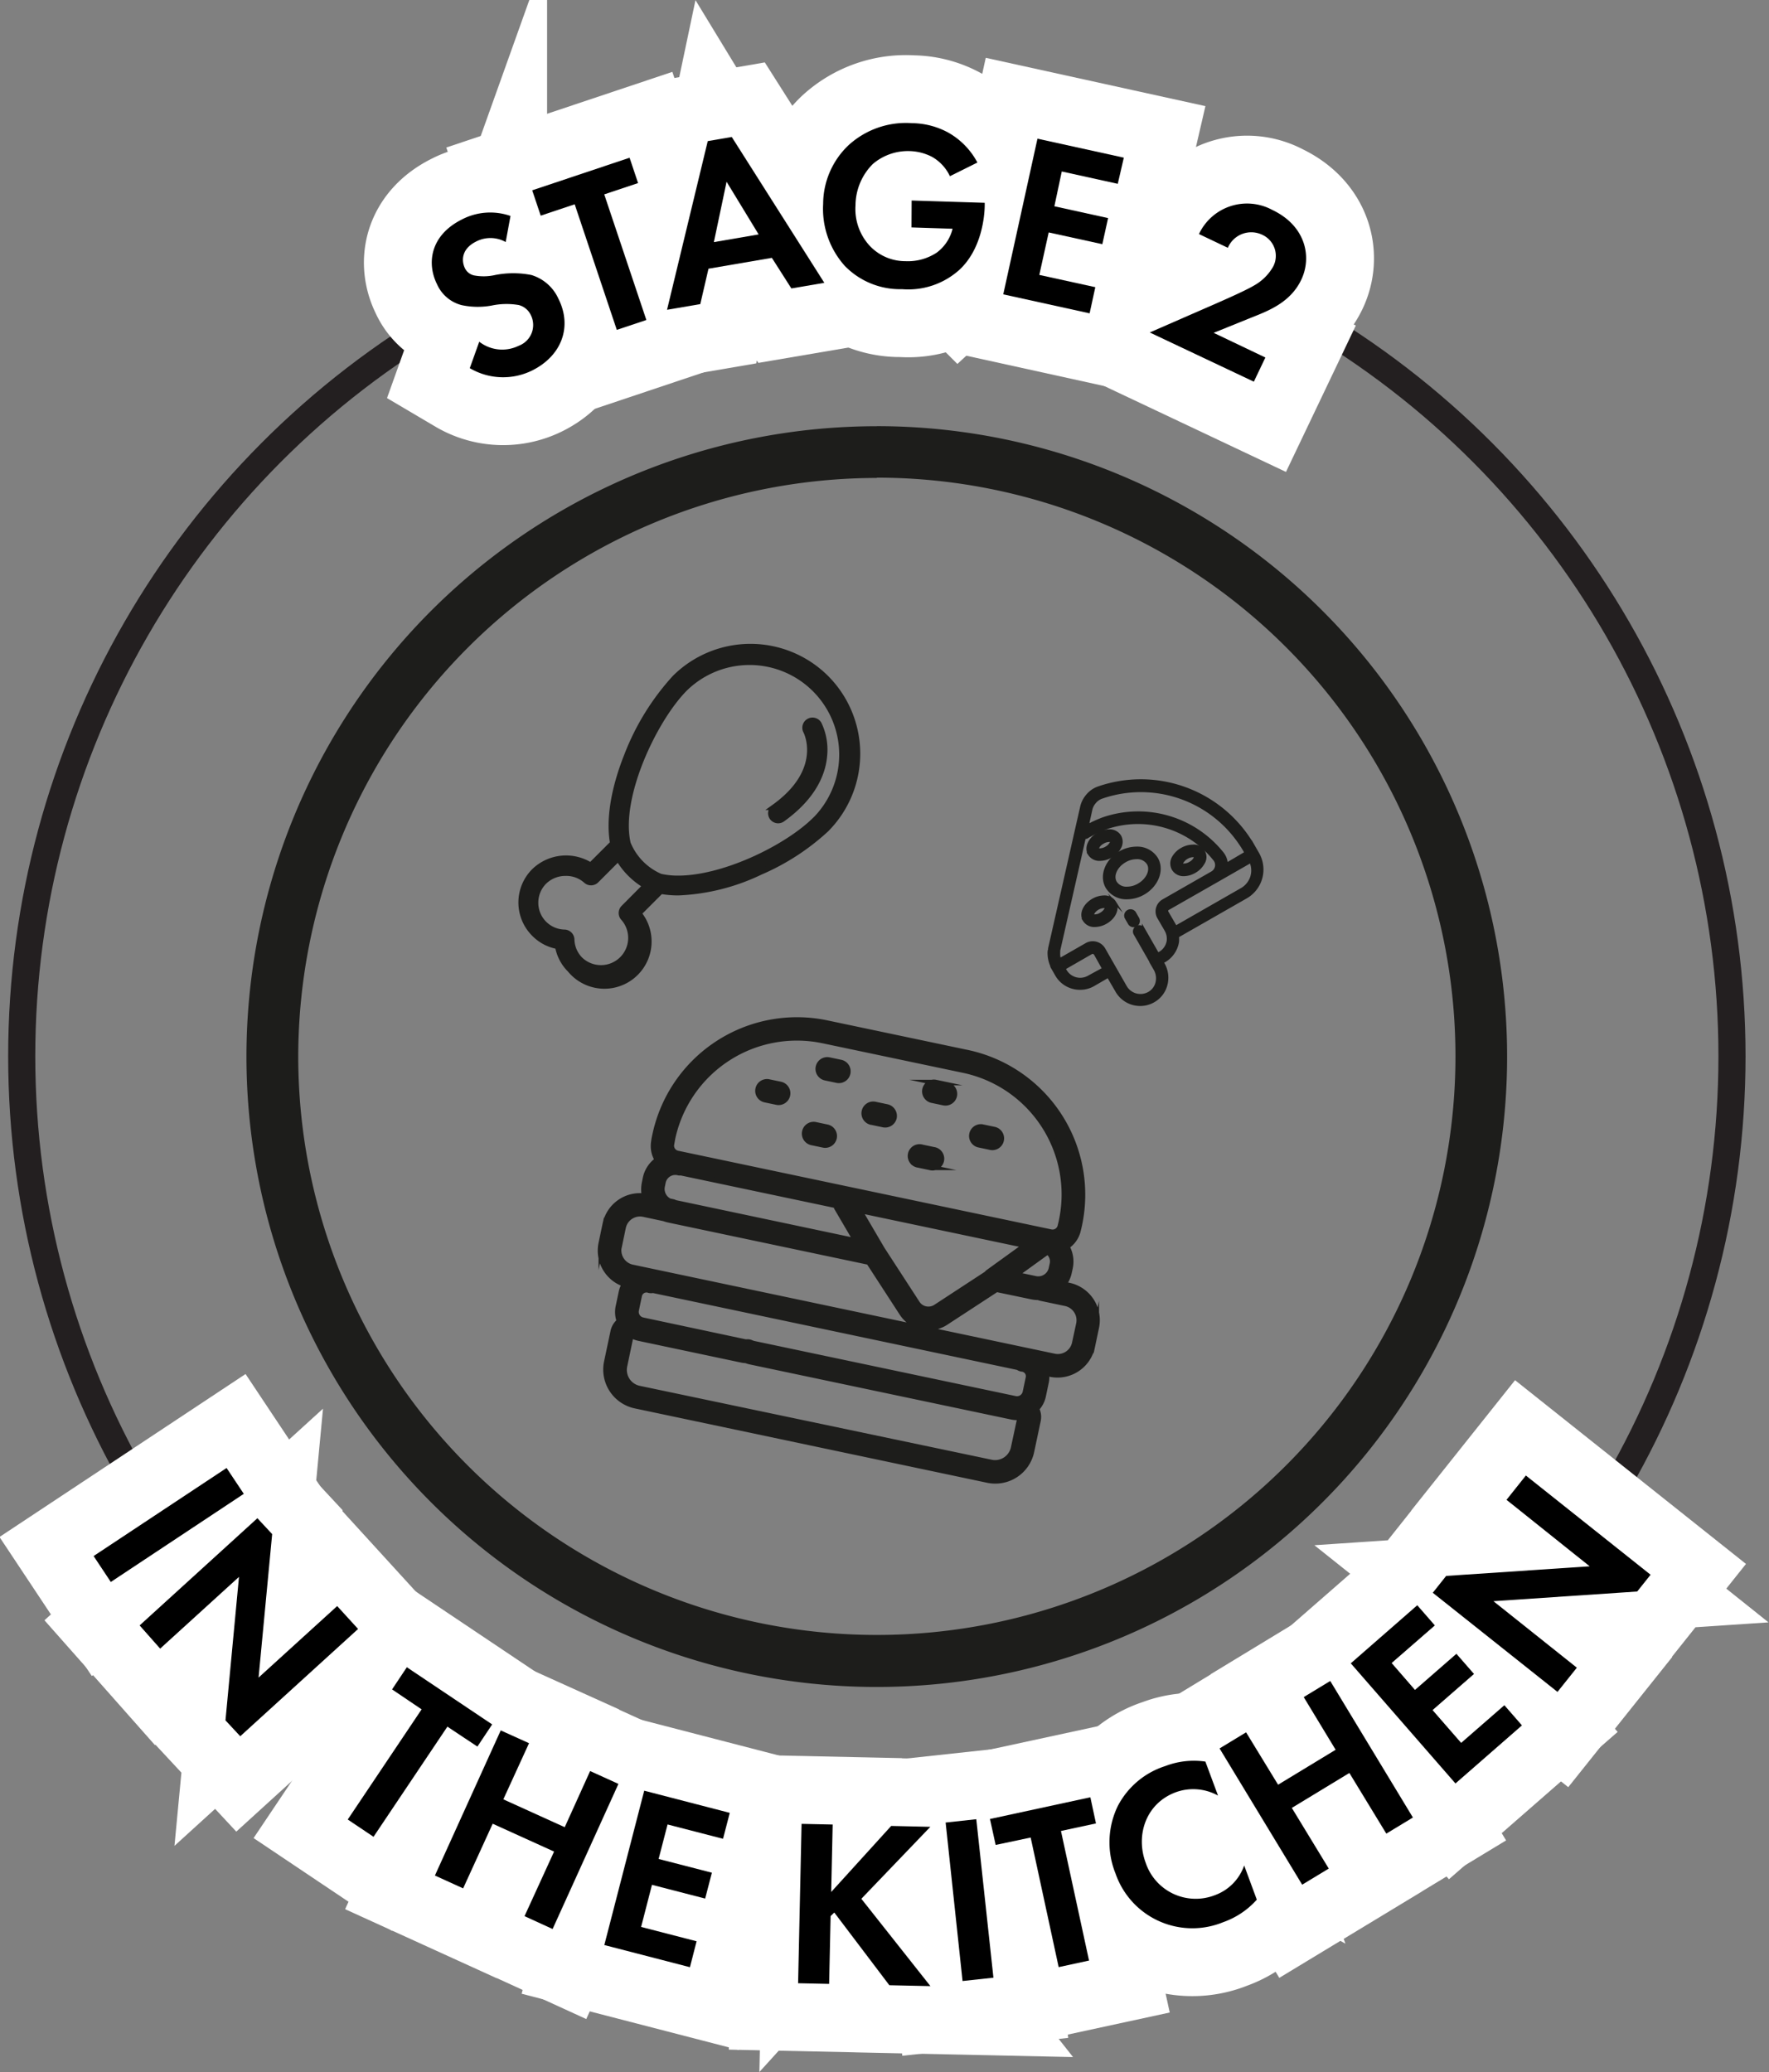<svg xmlns="http://www.w3.org/2000/svg" viewBox="0 0 239.45 280.45"><rect x="0" y="0" width="239.45" height="280.45" fill="#808080" stroke="none"/><defs><style>.cls-1,.cls-2{fill:none;}.cls-1{stroke:#231f20;stroke-width:3.67px;}.cls-1,.cls-2,.cls-4,.cls-5{stroke-miterlimit:10;}.cls-2{stroke:#fff;stroke-width:18.37px;}.cls-3,.cls-4,.cls-5{fill:#1d1d1b;}.cls-4,.cls-5{stroke:#1d1d1b;}.cls-4{stroke-width:0.75px;}.cls-5{stroke-width:0.4px;}</style></defs><g id="Layer_2" data-name="Layer 2"><g id="Layer_1-2" data-name="Layer 1"><circle class="cls-1" cx="118.69" cy="142.96" r="115.75"/><path class="cls-2" d="M33,202.19l-18,11.93-2.33-3.51,18-11.92Z"/><path class="cls-2" d="M18.9,220l15.94-14.51,2,2.15L35,227.06l10.64-9.68,2.83,3.1L32.52,235l-2-2.15,1.83-19.42-10.67,9.71Z"/><path class="cls-2" d="M60.56,233.7l-10,14.91-3.49-2.34,10-14.91-4-2.7,2-3,11.55,7.74-2,3Z"/><path class="cls-2" d="M68.13,243.54l8.31,3.77,3.44-7.6,3.83,1.74L74.8,261.09,71,259.35l4-8.74-8.31-3.77-4,8.75-3.82-1.74,8.91-19.64,3.83,1.73Z"/><path class="cls-2" d="M97.87,248.88l-7.51-1.94-1.21,4.67,7.21,1.86-.91,3.5-7.2-1.86-1.47,5.7,7.51,1.94-.9,3.51-11.59-3,5.4-20.89,11.58,3Z"/><path class="cls-2" d="M112.51,256.08l8.12-8.94,5.3.12L116.59,257l9.35,11.82-5.56-.12-7.45-9.84-.5.48-.2,9.18-4.2-.09.47-21.57,4.21.09Z"/><path class="cls-2" d="M132.15,246.23l2.32,21.45-4.18.45L128,246.68Z"/><path class="cls-2" d="M143.61,247.82l3.8,17.54-4.11.89-3.79-17.54-4.74,1L134,246.2l13.59-2.94.76,3.54Z"/><path class="cls-2" d="M170.12,257.12a11,11,0,0,1-4.56,3.05A11,11,0,0,1,151,253.59a11.27,11.27,0,0,1,.29-9.12,11,11,0,0,1,6.43-5.43,10.79,10.79,0,0,1,5.44-.61l1.71,4.6a6.93,6.93,0,0,0-5.72-.45c-4.06,1.51-5.46,5.83-4.07,9.55a7.14,7.14,0,0,0,9.42,4.36,6.56,6.56,0,0,0,3.91-4Z"/><path class="cls-2" d="M173,241.56l7.79-4.73-4.32-7.13,3.59-2.18L191.25,246l-3.6,2.18-5-8.21-7.79,4.73,5,8.21-3.6,2.18-11.18-18.44,3.59-2.18Z"/><path class="cls-2" d="M194.22,220l-5.85,5.09,3.16,3.64,5.61-4.89,2.38,2.73-5.61,4.89,3.87,4.44,5.85-5.1,2.38,2.73-9,7.86-14.17-16.26,9-7.86Z"/><path class="cls-2" d="M210.82,229l-16.88-13.42,1.81-2.28L215.18,212l-11.26-9,2.62-3.29,16.88,13.43-1.81,2.27-19.46,1.31,11.29,9Z"/><path class="cls-2" d="M68.45,32.76a4.21,4.21,0,0,0-4-.07c-2,1-2,2.6-1.53,3.59a1.8,1.8,0,0,0,1.26,1,7.08,7.08,0,0,0,2.86-.06,12.71,12.71,0,0,1,4.88,0,5.89,5.89,0,0,1,3.67,3.22c1.89,3.76.46,7.69-3.53,9.69a8.87,8.87,0,0,1-8.47-.3l1.28-3.58a5.06,5.06,0,0,0,5.34.55,3,3,0,0,0,1.64-4.16,2.5,2.5,0,0,0-1.62-1.35,9.82,9.82,0,0,0-3.69.07,10.47,10.47,0,0,1-4.05-.06,5,5,0,0,1-3.33-2.82c-1.42-2.83-.93-6.62,3.35-8.77a8.31,8.31,0,0,1,6.59-.48Z"/><path class="cls-2" d="M81.79,26.31l5.7,17-4,1.34-5.7-17-4.6,1.54-1.15-3.43,13.18-4.41,1.15,3.43Z"/><path class="cls-2" d="M104.48,34.9,95.9,36.37l-1.11,4.79-4.5.77L95.8,19.1l3.25-.56,12.53,19.74-4.46.76Zm-1.79-3.17L98.35,24.6l-1.72,8.17Z"/><path class="cls-2" d="M123.4,27.14l9.89.31v.26c0,1.46-.38,6-3.44,8.82a10.34,10.34,0,0,1-7.75,2.61A10.45,10.45,0,0,1,114.36,36a11.59,11.59,0,0,1-2.94-8.41,11,11,0,0,1,3.42-7.92,11.52,11.52,0,0,1,8.6-3,10.47,10.47,0,0,1,4.94,1.29A10.08,10.08,0,0,1,132.3,22l-3.72,1.85a5.88,5.88,0,0,0-2.44-2.63,7,7,0,0,0-3-.77,7.32,7.32,0,0,0-5,1.75,8,8,0,0,0-2.34,5.62,7.32,7.32,0,0,0,2,5.53,6.62,6.62,0,0,0,4.73,2,7.12,7.12,0,0,0,4.27-1.16,5.73,5.73,0,0,0,2.14-3.23l-5.56-.18Z"/><path class="cls-2" d="M151.3,24.88l-7.58-1.67-1,4.71,7.27,1.6-.78,3.53-7.26-1.59-1.27,5.75,7.58,1.66-.77,3.54-11.69-2.57,4.63-21.07,11.69,2.57Z"/><path class="cls-2" d="M164.45,41.15c.54-.24,4.05-1.76,5.25-2.48a6.77,6.77,0,0,0,2.63-2.58,3.13,3.13,0,0,0-1.49-4.32,3.44,3.44,0,0,0-4.64,1.77l-3.91-1.86a7.19,7.19,0,0,1,9.92-3.27c4.53,2.15,5.4,6.36,3.93,9.45s-4.47,4.22-6.77,5.13l-5.09,2.06,7,3.34-1.56,3.27L155.63,45Z"/><path class="cls-3" d="M118.69,64.65A78.32,78.32,0,1,1,40.37,143a78.4,78.4,0,0,1,78.32-78.31m0-7A85.32,85.32,0,1,0,204,143a85.32,85.32,0,0,0-85.32-85.32Z"/><path class="cls-4" d="M144.72,174l-.76-.16a4.08,4.08,0,0,0,.75-1.65l.13-.6a4.07,4.07,0,0,0-.46-2.88,3.54,3.54,0,0,0,1.51-2.06c.08-.32.16-.64.22-.94a19.65,19.65,0,0,0-15.17-23.23l-19-4a19.63,19.63,0,0,0-23.26,15.11c-.07.3-.13.62-.18,1A3.54,3.54,0,0,0,89,157a4.05,4.05,0,0,0-1.62,2.47l-.12.6a4.38,4.38,0,0,0,0,1.84,4.78,4.78,0,0,0-5.32,3.75l-.55,2.62a4.77,4.77,0,0,0,3.17,5.52,3.38,3.38,0,0,0-.44,1.09l-.41,1.94a3.64,3.64,0,0,0,.14,2,2.41,2.41,0,0,0-.84,1.37l-.88,4.16A5,5,0,0,0,86,190.26l47.62,10.05a5,5,0,0,0,6-3.87l.88-4.16a2.36,2.36,0,0,0-.22-1.6,3.54,3.54,0,0,0,.92-1.74l.41-1.95a3.08,3.08,0,0,0,0-1.13l.56.12a4.8,4.8,0,0,0,5.67-3.7l.55-2.61A4.79,4.79,0,0,0,144.72,174ZM91.4,162.8a1.33,1.33,0,0,0-.35-.13l-.43-.09a1.84,1.84,0,0,1-1-2l.12-.59a1.71,1.71,0,0,1,2.13-1.27,1,1,0,0,0,.3,0l21,4.43a1.14,1.14,0,0,0,.14.39l2.6,4.44Zm28,6.29-3.1-5.29,22.53,4.75-5,3.61a1,1,0,0,0-.26.25l-6.91,4.52a1.83,1.83,0,0,1-1.37.25,1.78,1.78,0,0,1-1.15-.79Zm22.26.42.14-.11a1.62,1.62,0,0,1,.66,1.67l-.13.6a1.83,1.83,0,0,1-2.16,1.42l-2.68-.57Zm-30.24-28.67,19,4a17.19,17.19,0,0,1,13.29,20.33c-.05.27-.12.55-.19.83a1.08,1.08,0,0,1-1.26.77L91.72,156.12a1.07,1.07,0,0,1-.84-1.21l.15-.84A17.22,17.22,0,0,1,111.41,140.84Zm25.79,55.1a2.57,2.57,0,0,1-3.06,2l-47.62-10a2.58,2.58,0,0,1-2-3.06l.86-4.1h.17a3.63,3.63,0,0,0,.94.34l13.9,2.94a3.54,3.54,0,0,0,.58.07,3.86,3.86,0,0,0,.55.17l35.39,7.46a3.4,3.4,0,0,0,1,.07l.16.06Zm1.07-10.67a1,1,0,0,1,.93,1.22l-.41,1.94a1.17,1.17,0,0,1-1.37.9L102,181.86l-.27-.09a1.19,1.19,0,0,0-.59-.13.86.86,0,0,1-.28,0L87,178.69a1.16,1.16,0,0,1-.89-1.37l.41-1.95a1,1,0,0,1,1.34-.74,1.18,1.18,0,0,0,.53,0l49.41,10.43A1.32,1.32,0,0,0,138.27,185.27Zm7.2-3.49a2.34,2.34,0,0,1-2.78,1.81l-57.1-12.05a2.36,2.36,0,0,1-1.82-2.78l.56-2.62a2.34,2.34,0,0,1,2.78-1.81l2.77.59a4.58,4.58,0,0,0,.66.19l27.06,5.71,4.48,6.9A4.26,4.26,0,0,0,128,179l6.89-4.5,4.79,1a4.56,4.56,0,0,0,.89.09,1.42,1.42,0,0,0,.29.1l3.37.71a2.35,2.35,0,0,1,1.81,2.78Z"/><path class="cls-4" d="M111.73,145.87l1.56.33a1.22,1.22,0,0,0,.51-2.39l-1.57-.33a1.22,1.22,0,0,0-.5,2.39Z"/><path class="cls-4" d="M126.16,148.91l1.56.33a1.22,1.22,0,0,0,1.45-.94,1.24,1.24,0,0,0-.95-1.45l-1.56-.33a1.22,1.22,0,1,0-.5,2.39Z"/><path class="cls-4" d="M109.88,154.63l1.57.33a1.22,1.22,0,0,0,.5-2.39l-1.56-.33a1.22,1.22,0,1,0-.51,2.39Z"/><path class="cls-4" d="M124.31,157.67l1.56.33a1.22,1.22,0,1,0,.5-2.38l-1.56-.33a1.22,1.22,0,1,0-.5,2.38Z"/><path class="cls-4" d="M103.57,148.84l1.57.33a1.22,1.22,0,0,0,.5-2.39l-1.57-.33a1.22,1.22,0,0,0-.5,2.39Z"/><path class="cls-4" d="M118,151.88l1.56.33a1.22,1.22,0,0,0,1.45-.94,1.24,1.24,0,0,0-1-1.45l-1.56-.33a1.22,1.22,0,1,0-.5,2.39Z"/><path class="cls-4" d="M132.42,154.92l1.56.33a1.22,1.22,0,1,0,.51-2.38l-1.57-.33a1.22,1.22,0,0,0-.5,2.38Z"/><path class="cls-5" d="M170.31,115.65l-.66-1.15h0a9.71,9.71,0,0,0-.54-.87,17.54,17.54,0,0,0-20.4-7,3.4,3.4,0,0,0-1.52,1.05,3.58,3.58,0,0,0-.8,1.62l-.83,3.65-.73,3.24h0l-2.76,12.17a1.16,1.16,0,0,0,0,.18.68.68,0,0,0-.07.28,4.21,4.21,0,0,0,.36,1.89l0,0a.2.2,0,0,0,0,.08l.07.14h0l0,0,.09.15h0l.49.86a3.64,3.64,0,0,0,2.2,1.7,3.52,3.52,0,0,0,1,.13,3.57,3.57,0,0,0,1.8-.48l2-1.16,1.16,2a3.64,3.64,0,0,0,3.16,1.83,3.58,3.58,0,0,0,1.81-.48,3.53,3.53,0,0,0,1.7-2.27,3.74,3.74,0,0,0-.41-2.77l-.13-.23a3,3,0,0,0,.31-.15,3.66,3.66,0,0,0,1.78-2.58,3.84,3.84,0,0,0,0-.76l9.27-5.3a4.3,4.3,0,0,0,1.59-5.87Zm-22.65-6.07h0a2.23,2.23,0,0,1,.51-1h0a2.12,2.12,0,0,1,.95-.67A16.23,16.23,0,0,1,168,114.34h0a9.22,9.22,0,0,1,.5.81h0l.16.28L166,117a2.5,2.5,0,0,0-.53-1.48,14.58,14.58,0,0,0-16.1-4.72,16.56,16.56,0,0,0-2.2,1Zm-.3,22.66a2.33,2.33,0,0,1-3.17-.87l-.17-.29,3.67-2.11a.43.43,0,0,1,.58.16l1.12,2Zm10.76-4.87A2.31,2.31,0,0,1,157,129a1.92,1.92,0,0,1-.29.14l-1.94-3.39a.65.65,0,0,0-.89-.24.65.65,0,0,0-.24.89l2.1,3.67a.52.52,0,0,0,.06.16l.54.93a2.51,2.51,0,0,1,.27,1.83,2.25,2.25,0,0,1-1.08,1.44,2.35,2.35,0,0,1-3.19-.86l-2.92-5.11a1.74,1.74,0,0,0-2.36-.64l-3.63,2.08a2.58,2.58,0,0,1-.12-1c0-.08,0-.16,0-.25l2.76-12.16h0l.7-3.11a.72.72,0,0,0,.35-.08,16.3,16.3,0,0,1,2.64-1.26,13.26,13.26,0,0,1,14.65,4.29,1.19,1.19,0,0,1,.24,1,1.21,1.21,0,0,1-.57.79l-6.64,3.8a1.66,1.66,0,0,0-.61,2.25l1,1.72a2.54,2.54,0,0,1,.27.74A2.33,2.33,0,0,1,158.12,127.37Zm11.35-8.8a3,3,0,0,1-1.4,1.81l-8.94,5.12a2.85,2.85,0,0,0-.16-.3l-1-1.73a.34.34,0,0,1,.12-.47l6.62-3.78h0l4.59-2.63A3,3,0,0,1,169.47,118.57Z"/><path class="cls-5" d="M153.56,123.54a.66.66,0,0,0-1.14.65l.45.78a.65.65,0,0,0,.57.33.72.72,0,0,0,.32-.08.65.65,0,0,0,.25-.89Z"/><path class="cls-5" d="M156.56,116.23a3.06,3.06,0,0,0-2.73-1.44,4.56,4.56,0,0,0-2.21.6c-1.85,1.07-2.65,3.16-1.78,4.68a3.05,3.05,0,0,0,2.73,1.45,4.54,4.54,0,0,0,2.21-.61C156.63,119.85,157.43,117.75,156.56,116.23Zm-2.43,3.54a3.13,3.13,0,0,1-1.56.44,1.75,1.75,0,0,1-1.59-.78c-.52-.9.07-2.2,1.29-2.9a3.13,3.13,0,0,1,1.56-.44,1.76,1.76,0,0,1,1.6.79C155.94,117.77,155.36,119.07,154.13,119.77Z"/><path class="cls-5" d="M149.43,121.4a3.05,3.05,0,0,0-1.48.42c-1.16.67-1.69,1.85-1.2,2.7a1.59,1.59,0,0,0,1.46.75,3.08,3.08,0,0,0,1.48-.42c1.16-.66,1.69-1.85,1.2-2.7A1.6,1.6,0,0,0,149.43,121.4Zm-.39,2.32a1.85,1.85,0,0,1-.83.24c-.2,0-.31,0-.33-.09s.1-.56.72-.92a1.78,1.78,0,0,1,.83-.24c.2,0,.31.05.33.09S149.65,123.36,149,123.72Z"/><path class="cls-5" d="M160.23,118.39a3,3,0,0,0,1.47-.42,3,3,0,0,0,1.16-1.15,1.49,1.49,0,0,0-1.41-2.3,3.05,3.05,0,0,0-1.48.42,3,3,0,0,0-1.16,1.15,1.59,1.59,0,0,0,0,1.55A1.61,1.61,0,0,0,160.23,118.39ZM160,116.7a1.72,1.72,0,0,1,.65-.63,1.69,1.69,0,0,1,.83-.25c.2,0,.3.06.32.1s0,.13-.06.29a1.63,1.63,0,0,1-.65.62,1.75,1.75,0,0,1-.83.25c-.2,0-.31,0-.33-.09S159.88,116.85,160,116.7Z"/><path class="cls-5" d="M148.9,116.32a3.08,3.08,0,0,0,1.48-.42,2.93,2.93,0,0,0,1.15-1.14,1.58,1.58,0,0,0,.05-1.56,1.61,1.61,0,0,0-1.46-.75,3.05,3.05,0,0,0-1.48.42c-1.16.67-1.69,1.86-1.2,2.71A1.61,1.61,0,0,0,148.9,116.32Zm.39-2.31a1.72,1.72,0,0,1,.83-.25.46.46,0,0,1,.33.09.45.45,0,0,1-.07.29,1.65,1.65,0,0,1-.65.63,1.75,1.75,0,0,1-.83.25.46.46,0,0,1-.33-.09C148.51,114.83,148.67,114.36,149.29,114Z"/><path class="cls-4" d="M111.83,91.76a14.51,14.51,0,0,0-20.5,0,33.42,33.42,0,0,0-6.47,10.49c-1.81,4.54-2.48,8.73-1.91,11.88l-3,3a6.21,6.21,0,0,0-7.62.75,6,6,0,0,0,0,8.54,5.92,5.92,0,0,0,3.17,1.66,5.92,5.92,0,0,0,1.66,3.17,6,6,0,0,0,9.3-7.63l3-3a13.77,13.77,0,0,0,2.37.2,28.27,28.27,0,0,0,11.1-2.79,31.41,31.41,0,0,0,8.91-5.78A14.52,14.52,0,0,0,111.83,91.76ZM84.39,122.89a1,1,0,0,0,0,1.37,4.06,4.06,0,0,1-5.84,5.63,4,4,0,0,1-1.17-2.7,1,1,0,0,0-1-1,4,4,0,0,1-3.89-4,4,4,0,0,1,1.19-2.87,4.12,4.12,0,0,1,2.88-1.14,4,4,0,0,1,2.75,1,1,1,0,0,0,1.38,0l3-3a10.29,10.29,0,0,0,3.69,3.7Zm26-12c-3.78,3.79-12.35,8-18.6,8a11,11,0,0,1-2.39-.25A8.27,8.27,0,0,1,85,114.17c-1.46-6.25,3.6-16.87,7.74-21a12.51,12.51,0,0,1,17.69,17.69Z"/><path class="cls-4" d="M110.85,98a1,1,0,1,0-1.74,1s2.71,5.21-4.35,10.26a1,1,0,0,0-.24,1.38,1,1,0,0,0,.81.42,1,1,0,0,0,.58-.19c4.36-3.12,5.5-6.4,5.68-8.6A8.08,8.08,0,0,0,110.85,98Z"/><path d="M68.45,32.76a4.21,4.21,0,0,0-4-.07c-2,1-2,2.6-1.53,3.59a1.8,1.8,0,0,0,1.26,1,7.08,7.08,0,0,0,2.86-.06,12.71,12.71,0,0,1,4.88,0,5.89,5.89,0,0,1,3.67,3.22c1.89,3.76.46,7.69-3.53,9.69a8.87,8.87,0,0,1-8.47-.3l1.28-3.58a5.06,5.06,0,0,0,5.34.55,3,3,0,0,0,1.64-4.16,2.5,2.5,0,0,0-1.62-1.35,9.82,9.82,0,0,0-3.69.07,10.47,10.47,0,0,1-4.05-.06,5,5,0,0,1-3.33-2.82c-1.42-2.83-.93-6.62,3.35-8.77a8.31,8.31,0,0,1,6.59-.48Z"/><path d="M81.79,26.31l5.7,17-4,1.34-5.7-17-4.6,1.54-1.15-3.43,13.18-4.41,1.15,3.43Z"/><path d="M104.48,34.9,95.9,36.37l-1.11,4.79-4.5.77L95.8,19.1l3.25-.56,12.53,19.74-4.46.76Zm-1.79-3.17L98.35,24.6l-1.72,8.17Z"/><path d="M123.4,27.14l9.89.31v.26c0,1.46-.38,6-3.44,8.82a10.34,10.34,0,0,1-7.75,2.61A10.45,10.45,0,0,1,114.36,36a11.59,11.59,0,0,1-2.94-8.41,11,11,0,0,1,3.42-7.92,11.52,11.52,0,0,1,8.6-3,10.47,10.47,0,0,1,4.94,1.29A10.08,10.08,0,0,1,132.3,22l-3.72,1.85a5.88,5.88,0,0,0-2.44-2.63,7,7,0,0,0-3-.77,7.32,7.32,0,0,0-5,1.75,8,8,0,0,0-2.34,5.62,7.32,7.32,0,0,0,2,5.53,6.62,6.62,0,0,0,4.73,2,7.12,7.12,0,0,0,4.27-1.16,5.73,5.73,0,0,0,2.14-3.23l-5.56-.18Z"/><path d="M151.3,24.88l-7.58-1.67-1,4.71,7.27,1.6-.78,3.53-7.26-1.59-1.27,5.75,7.58,1.66-.77,3.54-11.69-2.57,4.63-21.07,11.69,2.57Z"/><path d="M164.45,41.15c.54-.24,4.05-1.76,5.25-2.48a6.77,6.77,0,0,0,2.63-2.58,3.13,3.13,0,0,0-1.49-4.32,3.44,3.44,0,0,0-4.64,1.77l-3.91-1.86a7.19,7.19,0,0,1,9.92-3.27c4.53,2.15,5.4,6.36,3.93,9.45s-4.47,4.22-6.77,5.13l-5.09,2.06,7,3.34-1.56,3.27L155.63,45Z"/><path d="M33,202.19l-18,11.93-2.33-3.51,18-11.92Z"/><path d="M18.9,220l15.94-14.51,2,2.15L35,227.06l10.64-9.68,2.83,3.1L32.52,235l-2-2.15,1.83-19.42-10.67,9.71Z"/><path d="M60.56,233.7l-10,14.91-3.49-2.34,10-14.91-4-2.7,2-3,11.55,7.74-2,3Z"/><path d="M68.13,243.54l8.31,3.77,3.44-7.6,3.83,1.74L74.8,261.09,71,259.35l4-8.74-8.31-3.77-4,8.75-3.82-1.74,8.91-19.64,3.83,1.73Z"/><path d="M97.87,248.88l-7.51-1.94-1.21,4.67,7.21,1.86-.91,3.5-7.2-1.86-1.47,5.7,7.51,1.94-.9,3.51-11.59-3,5.4-20.89,11.58,3Z"/><path d="M112.51,256.08l8.12-8.94,5.3.12L116.59,257l9.35,11.82-5.56-.12-7.45-9.84-.5.48-.2,9.18-4.2-.09.47-21.57,4.21.09Z"/><path d="M132.15,246.23l2.32,21.45-4.18.45L128,246.68Z"/><path d="M143.61,247.82l3.8,17.54-4.11.89-3.79-17.54-4.74,1L134,246.2l13.59-2.94.76,3.54Z"/><path d="M170.12,257.12a11,11,0,0,1-4.56,3.05A11,11,0,0,1,151,253.59a11.27,11.27,0,0,1,.29-9.12,11,11,0,0,1,6.43-5.43,10.79,10.79,0,0,1,5.44-.61l1.71,4.6a6.93,6.93,0,0,0-5.72-.45c-4.06,1.51-5.46,5.83-4.07,9.55a7.14,7.14,0,0,0,9.42,4.36,6.56,6.56,0,0,0,3.91-4Z"/><path d="M173,241.56l7.79-4.73-4.32-7.13,3.59-2.18L191.25,246l-3.6,2.18-5-8.21-7.79,4.73,5,8.21-3.6,2.18-11.18-18.44,3.59-2.18Z"/><path d="M194.22,220l-5.85,5.09,3.16,3.64,5.61-4.89,2.38,2.73-5.61,4.89,3.87,4.44,5.85-5.1,2.38,2.73-9,7.86-14.17-16.26,9-7.86Z"/><path d="M210.82,229l-16.88-13.42,1.81-2.28L215.18,212l-11.26-9,2.62-3.29,16.88,13.43-1.81,2.27-19.46,1.31,11.29,9Z"/></g></g></svg>